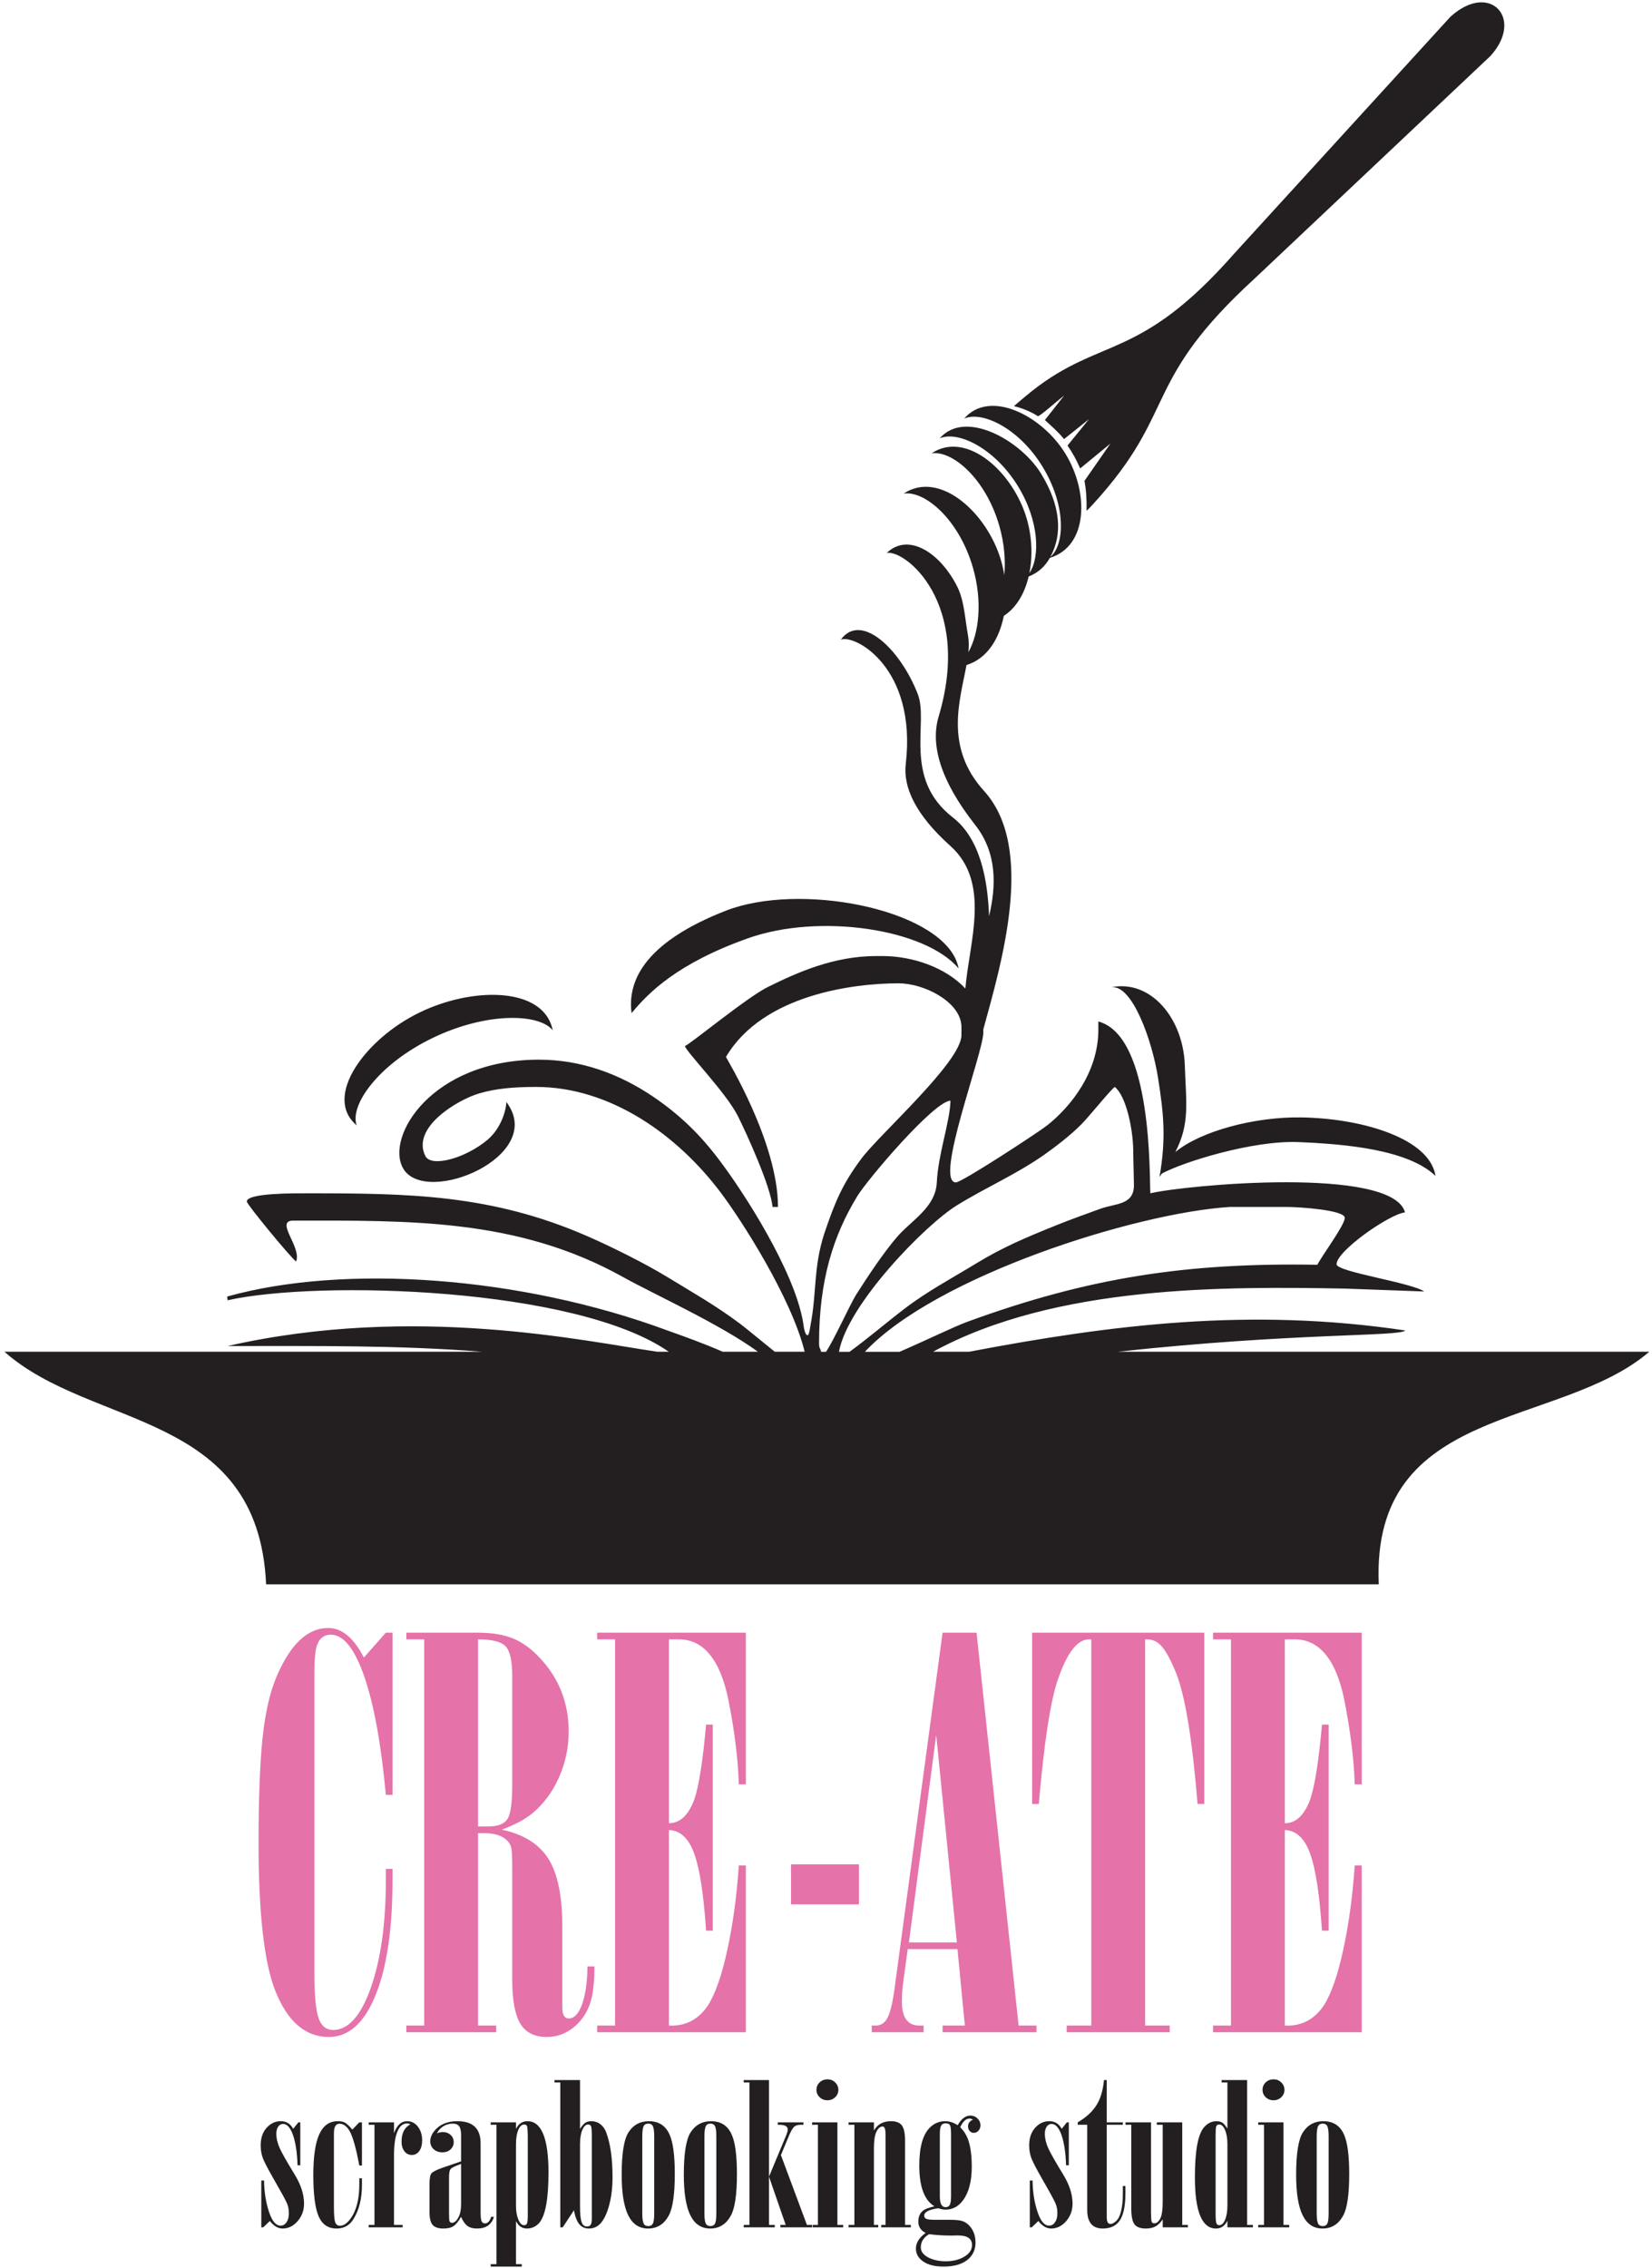<?xml version="1.0" encoding="UTF-8"?>
<svg xmlns="http://www.w3.org/2000/svg" xmlns:xlink="http://www.w3.org/1999/xlink" width="338pt" height="464pt" viewBox="0 0 338 464" version="1.1">
<g id="surface1">
<path style=" stroke:none;fill-rule:evenodd;fill:rgb(13.699%,12.199%,12.5%);fill-opacity:1;" d="M 304.926 11.473 C 311.938 3.809 304.82 -3.914 296.746 3.441 L 252.531 51.871 C 233.129 73.938 225.418 68.773 211.188 79.961 C 210.73 80.316 207.367 83.086 207.492 83.109 C 208.855 83.387 210.969 84.23 212.34 85.137 C 212.609 85.316 216.109 82.188 217.73 80.914 L 213.789 85.934 C 215.02 87.094 216.406 88.238 217.703 89.836 L 222.809 85.754 L 218.414 91.156 C 219.375 92.52 220.238 94.078 221.004 95.836 L 227.184 90.758 L 221.883 98.379 C 222.223 100.203 222.363 102.227 222.309 104.445 C 222.301 104.711 224.922 101.719 225.41 101.156 C 240.633 83.637 234.191 77.625 256.621 57.059 Z M 201.18 210.629 C 201.188 210.82 201.191 211.02 201.191 211.219 C 201.191 215.422 191.016 241.906 195.59 241.906 C 196.789 241.906 212.379 231.707 214.184 230.293 C 219.133 226.402 224.723 219.332 224.723 210.66 L 224.723 208.984 C 235.898 211.957 235.137 240.926 235.363 244.137 C 242.531 242.426 284.914 238.516 287.465 248.043 C 284.277 248.391 273.461 255.93 273.461 258.645 C 273.461 260.227 288.699 262.363 291.387 264.223 L 275.113 263.629 C 250.832 263.203 216.02 262.844 190.922 276.543 L 198.32 276.543 C 227.527 270.992 255.781 267.461 287.492 272.195 C 286.746 273.477 264.738 272.629 228.762 276.543 L 337.457 276.543 C 319.004 292.406 280.48 287.16 282.098 324.137 L 54.445 324.137 C 52.859 288.547 18.75 292.406 0.902 276.543 L 98.598 276.543 C 81.359 275.207 65.309 275.383 46.574 275.383 C 84.801 266.695 119.891 274.434 134.441 276.543 L 136.816 276.543 C 117.844 263.332 65.062 261.867 46.578 266.02 L 46.469 265.262 C 70.414 258.543 106.59 261.066 136.699 272.25 C 140.27 273.523 144.219 274.938 147.836 276.543 L 155.051 276.543 C 147.398 270.938 133.805 264.797 127.434 261.246 C 105.879 249.234 83.641 249.719 60.02 249.719 C 56.121 249.715 61.785 255.176 60.582 258.086 C 59.586 257.426 50.496 246.418 50.496 245.812 C 50.496 244.043 60.453 244.137 62.82 244.137 C 83.605 244.137 100.465 244.32 120.137 252.895 C 125.109 255.062 131.906 258.449 136.438 261.207 C 141.859 264.512 146.504 267.137 151.426 270.828 C 152.582 271.691 155.57 274.184 158.504 276.543 L 164.633 276.543 C 161.895 265.531 151.859 249.852 147.504 244.047 C 138.641 232.23 124.898 222.375 109.691 222.375 C 105.082 222.375 101.449 222.699 98.062 223.695 C 93.652 224.988 84.098 230.656 87.027 236.508 C 88.23 238.918 95.32 236.949 99.77 233.168 C 102.438 230.898 103.535 227.348 103.598 225.449 C 111.984 236.516 87.062 246.926 82.496 239.066 C 78.75 232.613 88.34 216.797 110.266 216.797 C 118.719 216.797 126.586 219.598 133.645 224.375 C 139.004 228 143.219 232.094 147.078 237.219 C 152.18 243.914 162.461 259.898 164.301 270.438 C 164.363 270.82 164.605 273.344 165.281 273.156 C 165.574 273.074 165.766 271.441 165.84 271.062 C 167.129 264.367 166.395 259.375 168.629 252.434 C 170.855 245.844 172.359 242.266 176.199 237.098 C 179.965 232.027 196.711 217.258 196.711 211.773 L 196.711 210.102 C 196.711 209.879 196.695 209.656 196.664 209.434 C 196.043 204.781 189.023 201.176 183.824 201.176 C 174.859 201.176 156.113 203.395 148.531 216.238 C 148.531 216.398 159.176 233.609 159.176 246.93 L 158.059 246.93 C 157.711 242.77 152.773 231.945 150.965 228.324 C 148.594 223.59 140.414 215.215 140.129 214.008 C 141.066 213.758 152.785 204.059 157.121 201.918 C 163.191 198.926 170.59 195.594 179.344 195.594 L 180.465 195.594 C 186.848 195.594 193.52 197.98 197.512 202.234 L 197.52 202.164 C 198.32 192.73 202.785 180.547 194.457 173.078 C 187.285 166.648 184.762 161.055 185.32 156.273 C 187.621 136.551 174.863 129.719 172.039 130.867 C 176.121 125.188 184.203 132.734 187.797 142.059 C 190.039 147.887 184.66 159.25 194.953 167.242 C 200.391 171.465 202.078 179.527 202.363 187.445 C 203.805 181.367 204.094 174.586 199.512 168.758 C 192.23 159.492 190.367 152.211 192.055 146.566 C 199.004 123.281 185.066 112.348 181.422 113.133 C 185.777 108.926 192.234 112.938 195.801 119.91 C 197.305 122.855 197.395 126.395 198.047 129.961 C 198.238 131.023 198.254 132.18 198.133 133.426 C 200.258 129.656 201.086 123.152 199.059 116.121 C 196.234 106.32 189.266 100.34 184.895 100.98 C 192.238 96.094 202.008 104.922 204.828 114.719 C 205.105 115.68 205.32 116.656 205.48 117.641 C 205.758 114.625 205.488 111.152 204.449 107.539 C 201.691 97.961 194.879 92.113 190.605 92.742 C 197.785 87.969 207.328 96.594 210.086 106.172 C 211.141 109.828 211.309 113.762 210.613 117.238 C 212.852 113.965 212.617 106.539 208.281 99.477 C 203.449 91.602 195.922 88.062 192.262 89.684 C 197.492 83.641 208.863 90.156 212.977 96.859 C 217.09 103.562 217.398 109.367 214.906 113.938 C 217.938 111.34 218.09 103.27 213.277 95.43 C 208.469 87.586 200.922 84.016 197.262 85.637 C 202.492 79.598 213.145 84.941 217.977 92.812 C 222.797 100.668 222.684 111.723 214.801 114.133 C 213.855 115.836 212.426 117.184 210.461 117.949 C 209.641 121.41 207.938 124.348 205.379 126 C 204.43 130.828 201.863 134.805 197.746 136.062 C 196.406 143.363 193.168 152.812 201.344 161.828 C 211.926 173.492 204.895 197.039 201.18 210.629 Z M 167.578 274.824 C 167.578 274.891 167.582 274.953 167.582 275.008 C 167.605 275.93 167.824 275.711 168 276.562 C 168.004 276.566 167.996 276.566 168.004 276.566 L 169.008 276.566 C 169.008 276.566 169.008 276.566 169.008 276.562 C 170.84 273.785 173.91 266.832 175.301 264.66 C 177.691 260.938 180.609 256.516 183.41 253.211 C 186.402 249.68 191.43 247.086 191.672 241.906 C 191.941 236.098 194.371 229.52 194.469 225.164 C 190.918 225.461 177.484 241.324 175.422 244.695 C 170.512 252.727 167.578 261.891 167.578 274.824 Z M 231.859 235.852 C 231.863 235.648 231.863 235.441 231.859 235.227 C 231.773 230.703 230.355 224.188 228.082 222.375 C 227.086 223.105 222.918 228.344 221.223 230.051 C 219.055 232.227 215.984 234.617 213.523 236.336 C 207.84 240.305 201.855 242.855 195.805 246.586 C 189.238 250.629 173.391 266.914 171.656 276.551 C 171.656 276.559 171.652 276.562 171.66 276.562 L 173.816 276.562 C 173.82 276.562 173.809 276.57 173.82 276.562 C 177.586 273.824 181.316 270.613 185.098 267.723 C 189.734 264.184 194.715 261.543 199.844 258.418 C 205.203 255.152 210.02 253.129 216.145 250.664 C 219.242 249.418 221.941 248.465 225.105 247.312 C 228.258 246.16 232.004 246.594 232.004 242.465 Z M 184.059 276.562 C 184.062 276.562 184.066 276.559 184.066 276.559 C 189.434 274.234 195.32 271.371 197.898 270.43 C 222.742 261.34 242.891 258.293 269.531 258.758 C 270.465 256.895 275.141 250.641 275.141 249.16 C 275.141 247.551 265.793 246.93 263.375 246.93 L 251.609 246.93 C 232.27 248.156 191.48 261.078 176.953 276.562 C 176.949 276.562 176.945 276.562 176.949 276.562 Z M 113.086 210.781 C 113.008 210.383 112.902 210 112.773 209.637 C 110.035 201.93 96.414 202.016 85.84 207.145 C 74.77 212.512 65.996 224.383 72.977 230.23 C 71.488 226.145 77.379 217.758 88.453 212.387 C 99.527 207.016 110.316 207.32 113.086 210.781 Z M 196.133 198.129 C 196.035 197.602 195.883 197.082 195.68 196.574 C 191.336 185.836 163.52 180.453 148.496 186.324 C 132.762 192.473 128.262 200.062 129.223 207.27 C 132.59 203.188 138.477 197.133 153.047 191.957 C 167.617 186.781 189.281 190 196.133 198.129 Z M 237.242 240.766 C 237.414 240.535 237.578 240.309 237.738 240.086 C 241.984 237.773 256.215 233.285 265.629 233.66 C 275.23 234.047 288.059 235.176 293.703 240.574 C 293.652 240.23 293.57 239.895 293.469 239.562 C 291.289 232.578 278.27 228.805 266.258 228.609 C 256.742 228.453 245.688 231.395 240.477 235.695 C 243.484 229.832 242.672 225.734 242.414 217.965 C 242.086 208.156 235.289 200.344 227.359 201.988 C 231.66 201.355 235.715 212.863 236.914 220.395 C 238.113 227.926 238.594 232.871 237.242 240.766 "/>
<path style=" stroke:none;fill-rule:evenodd;fill:rgb(89.799%,44.699%,66.299%);fill-opacity:1;" d="M 80.312 334.027 L 80.312 367.207 L 78.945 367.207 C 77.984 356.82 76.512 348.766 74.551 343.043 C 72.566 337.301 70.277 334.438 67.68 334.438 C 66.332 334.438 65.391 335.133 64.879 336.543 C 64.512 337.504 64.328 339.344 64.328 342.062 L 64.328 403.859 C 64.328 408.215 64.613 411.219 65.168 412.855 C 65.738 414.492 66.719 415.309 68.172 415.309 C 71.277 415.309 73.855 412.406 75.898 406.598 C 77.922 400.773 78.945 393.496 78.945 384.746 L 78.945 382.355 L 80.312 382.355 L 80.312 384.562 C 80.312 394.641 79.148 402.512 76.84 408.195 C 74.527 413.898 71.34 416.738 67.273 416.738 C 62.469 416.738 58.828 413.59 56.312 407.273 C 54.047 401.488 52.902 391.453 52.902 377.141 C 52.902 367.801 53.188 360.562 53.738 355.41 C 54.289 350.258 55.25 346.109 56.621 342.941 C 59.441 336.359 62.957 333.066 67.148 333.066 C 69.949 333.066 72.383 335.09 74.449 339.117 L 78.945 334.027 Z M 83.137 334.027 L 97.812 334.027 C 100.676 334.027 103.09 334.438 105.031 335.234 C 106.953 336.031 108.789 337.379 110.551 339.301 C 114.414 343.449 116.355 348.441 116.355 354.266 C 116.355 357.535 115.68 360.664 114.352 363.672 C 113.023 366.656 111.203 369.086 108.934 370.969 C 107.383 372.258 105.273 373.359 102.66 374.32 C 107.113 375.281 110.305 377.266 112.203 380.289 C 114.105 383.293 115.047 387.934 115.047 394.211 L 115.047 410.688 C 115.047 412.203 115.477 412.957 116.355 412.957 C 117.48 412.957 118.398 411.996 119.094 410.055 C 119.789 408.113 120.156 405.535 120.199 402.309 L 121.629 402.309 C 121.629 404.781 121.445 406.867 121.098 408.543 C 120.547 411.016 119.402 413 117.703 414.492 C 116.008 415.984 114.066 416.738 111.879 416.738 C 109.363 416.738 107.547 415.84 106.461 414.02 C 105.355 412.203 104.805 409.215 104.805 405.066 L 104.805 382.172 C 104.805 380.004 104.742 378.613 104.602 378 C 104.457 377.387 104.09 376.812 103.496 376.305 C 102.496 375.465 100.98 375.035 98.938 375.035 L 97.812 375.035 L 97.812 414.41 L 101.516 414.41 L 101.516 415.777 L 83.137 415.777 L 83.137 414.41 L 86.793 414.41 L 86.793 335.395 L 83.137 335.395 Z M 97.812 373.664 L 99.898 373.664 C 101.941 373.664 103.254 373.137 103.887 372.051 C 104.5 370.969 104.805 368.699 104.805 365.223 L 104.805 342.879 C 104.805 339.812 104.355 337.789 103.457 336.828 C 102.559 335.867 100.676 335.395 97.812 335.395 Z M 152.602 334.027 L 152.602 365.059 L 151.168 365.059 C 151.008 359.988 150.312 354.266 149.062 347.93 C 148.227 343.758 146.957 340.629 145.262 338.547 C 143.566 336.441 141.438 335.395 138.906 335.395 L 136.859 335.395 L 136.859 373.012 C 139.129 373.012 140.867 371.375 142.074 368.105 C 143.012 365.305 143.809 360.215 144.465 352.836 L 145.836 352.836 L 145.836 394.988 L 144.465 394.988 C 143.973 387.609 143.176 382.355 142.031 379.207 C 140.906 376.078 139.168 374.484 136.859 374.402 L 136.859 414.41 C 140.293 414.574 142.973 413.141 144.934 410.156 C 146.406 407.766 147.715 404.004 148.816 398.891 C 149.941 393.781 150.723 388.039 151.168 381.641 L 152.602 381.641 L 152.602 415.777 L 122.18 415.777 L 122.18 414.41 L 125.84 414.41 L 125.84 335.395 L 122.18 335.395 L 122.18 334.027 Z M 175.742 381.414 L 175.742 389.613 L 161.844 389.613 L 161.844 381.414 Z M 199.805 334.027 L 208.41 414.41 L 212.07 414.41 L 212.07 415.777 L 192.852 415.777 L 192.852 414.41 L 197.41 414.41 L 195.898 398.77 L 185.719 398.77 L 184.715 406.129 C 184.594 407.254 184.531 408.398 184.531 409.543 C 184.531 412.793 185.719 414.41 188.129 414.41 L 188.969 414.41 L 188.969 415.777 L 178.359 415.777 L 178.359 414.41 L 179.137 414.41 C 180.258 414.41 181.098 413.836 181.648 412.691 C 182.203 411.547 182.695 409.461 183.082 406.438 L 192.852 334.027 Z M 195.777 397.402 L 191.547 354.922 L 185.965 397.402 Z M 239.32 415.777 L 218.242 415.777 L 218.242 414.41 L 223.273 414.41 L 223.273 335.395 C 223.066 335.395 222.902 335.395 222.801 335.395 C 220.43 335.395 218.324 338.137 216.445 343.594 C 214.93 347.988 213.621 356.492 212.539 369.066 L 211.172 369.066 L 211.172 334.027 L 246.395 334.027 L 246.395 369.066 L 245.023 369.066 C 243.941 355.797 242.469 346.844 240.59 342.164 C 239.547 339.648 238.605 337.891 237.746 336.891 C 236.887 335.887 235.863 335.395 234.719 335.395 C 234.637 335.395 234.496 335.395 234.289 335.395 L 234.289 414.41 L 239.32 414.41 Z M 278.609 334.027 L 278.609 365.059 L 277.18 365.059 C 277.016 359.988 276.32 354.266 275.074 347.93 C 274.234 343.758 272.969 340.629 271.27 338.547 C 269.574 336.441 267.449 335.395 264.914 335.395 L 262.871 335.395 L 262.871 373.012 C 265.141 373.012 266.879 371.375 268.082 368.105 C 269.023 365.305 269.82 360.215 270.477 352.836 L 271.844 352.836 L 271.844 394.988 L 270.477 394.988 C 269.984 387.609 269.188 382.355 268.043 379.207 C 266.918 376.078 265.18 374.484 262.871 374.402 L 262.871 414.41 C 266.305 414.574 268.98 413.141 270.945 410.156 C 272.414 407.766 273.727 404.004 274.828 398.891 C 275.953 393.781 276.73 388.039 277.18 381.641 L 278.609 381.641 L 278.609 415.777 L 248.191 415.777 L 248.191 414.41 L 251.852 414.41 L 251.852 335.395 L 248.191 335.395 L 248.191 334.027 L 278.609 334.027 "/>
<path style=" stroke:none;fill-rule:evenodd;fill:rgb(13.699%,12.199%,12.5%);fill-opacity:1;" d="M 61.441 434.207 L 61.441 442.996 L 60.879 442.996 C 60.793 440.398 60.48 438.344 59.953 436.82 C 59.414 435.301 58.742 434.535 57.918 434.535 C 57.504 434.535 57.176 434.719 56.918 435.09 C 56.664 435.461 56.539 435.945 56.539 436.555 C 56.539 437.48 56.766 438.453 57.219 439.465 C 57.664 440.465 58.715 442.312 60.355 444.992 C 61.59 447.039 62.207 448.984 62.207 450.84 C 62.207 452.219 61.77 453.414 60.902 454.418 C 60.027 455.426 59.004 455.93 57.824 455.93 C 56.883 455.93 56.016 455.418 55.211 454.387 L 53.855 455.691 L 53.461 455.691 L 53.461 446.105 L 54.023 446.105 C 54.059 448.539 54.418 450.75 55.109 452.73 C 55.723 454.477 56.477 455.344 57.406 455.344 C 57.891 455.344 58.305 455.113 58.625 454.645 C 58.945 454.188 59.102 453.586 59.102 452.844 C 59.102 452.129 59.004 451.523 58.809 451.012 C 58.605 450.488 58.129 449.555 57.352 448.191 L 56.195 446.148 C 54.914 443.914 54.117 442.402 53.805 441.602 C 53.496 440.805 53.336 439.906 53.336 438.906 C 53.336 437.094 53.93 435.715 55.133 434.773 C 55.805 434.238 56.582 433.969 57.449 433.969 C 58.582 433.973 59.43 434.492 59.984 435.539 L 61.047 434.207 Z M 74.055 434.207 L 74.055 443.039 L 73.516 443.039 C 72.926 439.863 72.328 437.645 71.734 436.383 C 71.129 435.121 70.371 434.492 69.457 434.492 C 68.699 434.492 68.32 435.145 68.32 436.449 L 68.32 451.367 C 68.32 453.008 68.402 454.082 68.562 454.594 C 68.73 455.105 69.066 455.367 69.57 455.367 C 70.297 455.367 71 454.891 71.691 453.949 C 72.91 452.301 73.516 449.957 73.516 446.93 L 73.516 445.645 L 74.055 445.645 L 74.055 446.973 C 74.055 449.832 73.473 452.176 72.305 454.016 C 71.516 455.293 70.371 455.93 68.855 455.93 C 67.133 455.93 65.914 455.098 65.191 453.43 C 64.469 451.758 64.105 448.945 64.105 444.969 C 64.105 441.207 64.512 438.434 65.324 436.645 C 66.141 434.859 67.402 433.969 69.109 433.969 C 69.75 433.973 70.242 434.074 70.598 434.277 C 70.953 434.477 71.449 434.949 72.086 435.691 L 73.516 434.207 Z M 75.434 434.207 L 80.613 434.207 L 80.613 436.441 C 81.184 434.793 82.094 433.969 83.32 433.969 C 84.188 433.973 84.918 434.344 85.5 435.09 C 86.078 435.836 86.371 436.77 86.371 437.883 C 86.371 438.793 86.18 439.523 85.793 440.062 C 85.406 440.605 84.895 440.879 84.254 440.879 C 83.633 440.879 83.129 440.629 82.738 440.117 C 82.352 439.609 82.16 438.957 82.16 438.164 C 82.16 436.43 82.758 435.238 83.961 434.617 C 83.723 434.492 83.508 434.43 83.297 434.43 C 82.422 434.43 81.758 434.996 81.301 436.117 C 80.84 437.238 80.613 438.84 80.613 440.926 L 80.613 455.195 L 82.379 455.195 L 82.379 455.691 L 75.434 455.691 L 75.434 455.195 L 76.617 455.195 L 76.617 434.707 L 75.434 434.707 Z M 101.062 453.539 C 100.574 455.137 99.426 455.93 97.617 455.93 C 96.773 455.93 96.117 455.754 95.633 455.395 C 95.145 455.039 94.715 454.422 94.336 453.539 C 93.805 454.469 93.293 455.098 92.797 455.434 C 92.293 455.766 91.609 455.93 90.738 455.93 C 89.688 455.93 88.945 455.688 88.52 455.188 C 88.09 454.699 87.879 453.836 87.879 452.605 L 87.879 446.781 C 87.879 445.676 88.012 444.961 88.281 444.637 C 88.559 444.309 89.324 443.922 90.586 443.477 L 94.336 442.195 L 94.336 436.777 C 94.336 435.953 94.199 435.359 93.941 435.004 C 93.68 434.645 93.242 434.469 92.637 434.469 C 91.949 434.469 91.301 434.645 90.711 435.008 C 90.121 435.375 89.688 435.855 89.406 436.449 C 89.836 436.277 90.215 436.191 90.543 436.191 C 91.215 436.191 91.762 436.383 92.191 436.777 C 92.621 437.168 92.832 437.66 92.832 438.262 C 92.832 438.855 92.613 439.352 92.176 439.746 C 91.746 440.145 91.191 440.344 90.52 440.344 C 89.797 440.344 89.199 440.129 88.727 439.707 C 88.266 439.277 88.031 438.734 88.031 438.082 C 88.031 437.398 88.281 436.723 88.793 436.059 C 89.879 434.668 91.469 433.969 93.57 433.969 C 96.742 433.973 98.332 435.469 98.332 438.477 L 98.332 452.672 C 98.332 453.512 98.398 454.09 98.523 454.41 C 98.656 454.73 98.895 454.883 99.238 454.883 C 99.785 454.883 100.207 454.438 100.5 453.539 Z M 94.336 442.715 L 93.328 443.105 C 92.672 443.367 92.258 443.625 92.109 443.887 C 91.949 444.145 91.871 444.719 91.871 445.586 L 91.871 452.91 C 91.871 453.719 91.906 454.23 91.98 454.445 C 92.055 454.652 92.234 454.758 92.512 454.758 C 93.008 454.758 93.461 454.32 93.891 453.453 C 94.184 452.859 94.336 452.02 94.336 450.93 Z M 100.398 463.715 L 100.398 463.219 L 101.574 463.219 L 101.574 434.707 L 100.398 434.707 L 100.398 434.207 L 105.57 434.207 L 105.57 435.531 C 106.109 434.492 106.891 433.969 107.906 433.969 C 110.785 433.973 112.223 437.473 112.223 444.473 C 112.223 449.965 111.566 453.43 110.254 454.863 C 109.582 455.574 108.758 455.93 107.789 455.93 C 106.832 455.93 106.102 455.426 105.57 454.41 L 105.57 463.219 L 106.754 463.219 L 106.754 463.715 Z M 105.57 438.66 L 105.57 451.254 C 105.57 452.383 105.73 453.332 106.051 454.105 C 106.367 454.867 106.766 455.254 107.219 455.254 C 107.531 455.254 107.738 455.121 107.84 454.855 C 107.934 454.586 107.984 454.047 107.984 453.238 L 107.984 436.926 C 107.969 435.914 107.914 435.277 107.84 435.023 C 107.758 434.773 107.562 434.645 107.27 434.645 C 106.766 434.645 106.352 435.02 106.039 435.75 C 105.73 436.496 105.57 437.457 105.57 438.66 Z M 113.449 425.555 L 118.672 425.555 L 118.672 435.559 C 119.051 434.949 119.402 434.535 119.73 434.305 C 120.059 434.082 120.48 433.969 120.984 433.969 C 121.672 433.973 122.285 434.172 122.824 434.578 C 123.355 434.988 123.758 435.539 124.02 436.234 C 124.887 438.551 125.324 441.621 125.324 445.453 C 125.324 447.449 125.113 449.289 124.684 450.973 C 124.254 452.656 123.684 453.918 122.961 454.781 C 122.305 455.543 121.48 455.93 120.496 455.93 C 119.672 455.93 119.023 455.641 118.535 455.062 C 118.051 454.484 117.68 453.531 117.418 452.211 L 115.129 455.691 L 114.637 455.691 L 114.637 426.055 L 113.449 426.055 Z M 121.086 453.867 L 121.086 436.977 C 121.086 436.004 121.039 435.375 120.949 435.086 C 120.859 434.793 120.656 434.645 120.344 434.645 C 119.855 434.645 119.453 435.02 119.145 435.766 C 118.828 436.508 118.672 437.473 118.672 438.648 L 118.672 451.254 C 118.672 452.836 118.77 453.941 118.98 454.574 C 119.184 455.203 119.555 455.516 120.074 455.516 C 120.453 455.516 120.715 455.387 120.867 455.145 C 121.008 454.898 121.086 454.477 121.086 453.867 Z M 132.766 433.973 C 134.789 433.973 136.203 434.891 137.004 436.73 C 137.711 438.312 138.062 440.992 138.062 444.777 C 138.062 448.957 137.648 451.797 136.809 453.316 C 135.844 455.062 134.438 455.93 132.598 455.93 C 130.77 455.93 129.418 455.023 128.535 453.223 C 127.645 451.418 127.195 448.656 127.195 444.934 C 127.195 440.523 127.676 437.605 128.629 436.191 C 129.594 434.715 130.98 433.969 132.766 433.973 Z M 131.41 437.102 L 131.41 452.82 C 131.41 453.824 131.504 454.508 131.672 454.875 C 131.848 455.25 132.168 455.434 132.648 455.434 C 133.102 455.434 133.422 455.25 133.598 454.875 C 133.766 454.508 133.852 453.824 133.852 452.82 L 133.852 437.102 C 133.852 436.102 133.766 435.41 133.598 435.031 C 133.422 434.652 133.102 434.469 132.648 434.469 C 132.168 434.469 131.848 434.652 131.672 435.031 C 131.504 435.41 131.41 436.102 131.41 437.102 Z M 145.48 433.973 C 147.504 433.973 148.918 434.891 149.715 436.73 C 150.422 438.312 150.777 440.992 150.777 444.777 C 150.777 448.957 150.363 451.797 149.523 453.316 C 148.555 455.062 147.152 455.93 145.312 455.93 C 143.484 455.93 142.133 455.023 141.246 453.223 C 140.359 451.418 139.91 448.656 139.91 444.934 C 139.91 440.523 140.391 437.605 141.34 436.191 C 142.309 434.715 143.695 433.969 145.48 433.973 Z M 144.125 437.102 L 144.125 452.82 C 144.125 453.824 144.219 454.508 144.387 454.875 C 144.562 455.25 144.883 455.434 145.359 455.434 C 145.816 455.434 146.133 455.25 146.312 454.875 C 146.48 454.508 146.562 453.824 146.562 452.82 L 146.562 437.102 C 146.562 436.102 146.48 435.41 146.312 435.031 C 146.133 434.652 145.816 434.469 145.359 434.469 C 144.883 434.469 144.562 434.652 144.387 435.031 C 144.219 435.41 144.125 436.102 144.125 437.102 Z M 157.336 425.555 L 157.336 445.316 L 160.758 437.094 C 161.035 436.434 161.18 435.969 161.18 435.707 C 161.18 435.039 160.613 434.707 159.48 434.707 L 159.137 434.707 L 159.137 434.207 L 164.383 434.207 L 164.383 434.707 L 163.82 434.707 C 163.172 434.707 162.699 434.867 162.391 435.203 C 162.07 435.539 161.664 436.316 161.18 437.535 L 159.773 440.902 L 165.098 455.195 L 166.273 455.195 L 166.273 455.691 L 159.672 455.691 L 159.672 455.195 L 160.758 455.195 L 157.336 445.316 L 157.336 455.195 L 158.52 455.195 L 158.52 455.691 L 152.164 455.691 L 152.164 455.195 L 153.34 455.195 L 153.34 426.055 L 152.164 426.055 L 152.164 425.555 Z M 171.336 434.207 L 171.336 455.195 L 172.512 455.195 L 172.512 455.691 L 166.156 455.691 L 166.156 455.195 L 167.344 455.195 L 167.344 434.707 L 166.156 434.707 L 166.156 434.207 Z M 169.309 425.406 C 169.926 425.406 170.445 425.613 170.875 426.039 C 171.312 426.461 171.531 426.965 171.531 427.559 C 171.531 428.152 171.312 428.656 170.875 429.074 C 170.445 429.48 169.914 429.691 169.293 429.691 C 168.66 429.691 168.133 429.48 167.703 429.074 C 167.266 428.656 167.047 428.152 167.047 427.559 C 167.047 426.949 167.266 426.438 167.703 426.023 C 168.133 425.613 168.672 425.406 169.309 425.406 Z M 173.621 434.207 L 178.805 434.207 L 178.805 435.879 C 179.527 434.609 180.688 433.969 182.301 433.969 C 183.359 433.973 184.109 434.27 184.539 434.859 C 184.969 435.457 185.176 436.496 185.176 437.973 L 185.176 455.195 L 186.363 455.195 L 186.363 455.691 L 180.301 455.691 L 180.301 455.195 L 181.184 455.195 L 181.184 436.711 C 181.184 435.605 180.988 435.055 180.594 435.055 C 180.07 435.055 179.637 435.434 179.289 436.184 C 178.965 436.895 178.805 438 178.805 439.492 L 178.805 455.195 L 179.688 455.195 L 179.688 455.691 L 173.621 455.691 L 173.621 455.195 L 174.809 455.195 L 174.809 434.707 L 173.621 434.707 Z M 195.941 434.801 C 196.68 433.48 197.555 432.82 198.555 432.82 C 199.109 432.82 199.598 433.016 199.992 433.406 C 200.398 433.801 200.602 434.262 200.602 434.793 C 200.602 435.23 200.473 435.605 200.203 435.906 C 199.941 436.211 199.621 436.359 199.246 436.359 C 198.898 436.359 198.613 436.234 198.395 435.98 C 198.176 435.73 198.062 435.402 198.062 435.02 C 198.062 434.41 198.395 433.949 199.078 433.645 C 198.789 433.504 198.566 433.43 198.379 433.43 C 197.648 433.43 197 434.023 196.461 435.211 C 197.168 435.906 197.68 436.695 198.02 437.586 C 198.555 439.004 198.824 440.902 198.824 443.277 C 198.824 446.254 198.227 448.547 197.023 450.172 C 196.094 451.434 194.891 452.066 193.434 452.066 C 192.988 452.066 192.504 451.969 191.98 451.781 C 190.055 452.059 189.094 452.555 189.094 453.281 C 189.094 453.613 189.254 453.844 189.566 453.965 C 189.879 454.09 190.457 454.148 191.316 454.148 L 194.469 454.148 C 195.52 454.148 196.312 454.23 196.84 454.387 C 197.379 454.551 197.859 454.855 198.285 455.301 C 199.152 456.215 199.59 457.387 199.59 458.801 C 199.59 460.137 199.137 461.23 198.238 462.082 C 197.066 463.172 195.344 463.715 193.066 463.715 C 190.879 463.715 189.273 463.195 188.254 462.148 C 187.684 461.543 187.398 460.836 187.398 460.043 C 187.395 458.855 188.062 457.785 189.391 456.844 C 188.391 456.324 187.887 455.543 187.887 454.52 C 187.887 453.379 188.312 452.555 189.172 452.066 C 189.551 451.84 190.223 451.617 191.188 451.387 C 189.121 450.145 188.086 447.359 188.086 443.039 C 188.086 439.328 188.793 436.754 190.207 435.324 C 191.09 434.422 192.156 433.969 193.41 433.969 C 194.258 433.973 195.109 434.246 195.941 434.801 Z M 194.586 449.363 L 194.586 436.629 C 194.586 435.699 194.52 435.098 194.379 434.824 C 194.234 434.551 193.941 434.41 193.477 434.41 C 193.031 434.41 192.727 434.566 192.551 434.883 C 192.383 435.203 192.289 435.781 192.289 436.629 L 192.289 449.363 C 192.289 450.832 192.688 451.566 193.477 451.566 C 193.891 451.566 194.176 451.398 194.344 451.062 C 194.504 450.727 194.586 450.164 194.586 449.363 Z M 190.078 457.09 C 188.961 457.762 188.398 458.668 188.398 459.781 C 188.398 460.648 188.938 461.355 190.004 461.891 C 191.004 462.387 192.172 462.633 193.504 462.633 C 194.863 462.633 196.051 462.363 197.051 461.832 C 198.262 461.176 198.875 460.332 198.875 459.309 C 198.875 458 197.926 457.348 196.039 457.348 C 195.992 457.348 195.855 457.348 195.645 457.348 C 195.098 457.363 194.773 457.371 194.664 457.371 C 193.031 457.371 191.508 457.273 190.078 457.09 Z M 218.68 434.207 L 218.68 442.996 L 218.117 442.996 C 218.031 440.398 217.719 438.344 217.191 436.82 C 216.652 435.301 215.98 434.535 215.156 434.535 C 214.742 434.535 214.414 434.719 214.152 435.09 C 213.902 435.461 213.777 435.945 213.777 436.555 C 213.777 437.48 214.004 438.453 214.457 439.465 C 214.902 440.465 215.953 442.312 217.594 444.992 C 218.828 447.039 219.445 448.984 219.445 450.84 C 219.445 452.219 219.008 453.414 218.141 454.418 C 217.266 455.426 216.238 455.93 215.062 455.93 C 214.121 455.93 213.254 455.418 212.449 454.387 L 211.094 455.691 L 210.699 455.691 L 210.699 446.105 L 211.262 446.105 C 211.297 448.539 211.656 450.75 212.348 452.73 C 212.961 454.477 213.719 455.344 214.641 455.344 C 215.129 455.344 215.543 455.113 215.859 454.645 C 216.18 454.188 216.34 453.586 216.34 452.844 C 216.34 452.129 216.238 451.523 216.047 451.012 C 215.844 450.488 215.363 449.555 214.594 448.191 L 213.43 446.148 C 212.152 443.914 211.355 442.402 211.043 441.602 C 210.73 440.805 210.57 439.906 210.57 438.906 C 210.57 437.094 211.172 435.715 212.371 434.773 C 213.043 434.238 213.816 433.969 214.684 433.969 C 215.82 433.973 216.668 434.492 217.223 435.539 L 218.281 434.207 Z M 226.441 425.555 L 226.441 434.207 L 229.734 434.207 L 229.734 434.707 L 226.441 434.707 L 226.441 453.609 C 226.441 454.535 226.691 454.996 227.203 454.996 C 227.48 454.996 227.793 454.855 228.148 454.582 C 228.5 454.305 228.77 453.98 228.945 453.602 C 229.477 452.457 229.734 450.848 229.734 448.777 L 229.734 447.234 L 230.258 447.234 L 230.258 448.777 C 230.258 451.254 229.887 453.066 229.148 454.219 C 228.406 455.359 227.238 455.93 225.625 455.93 C 223.504 455.93 222.445 454.66 222.445 452.121 L 222.445 434.707 L 220.504 434.707 L 220.504 434.207 C 222.227 433.191 223.504 432.027 224.328 430.707 C 225.16 429.391 225.676 427.672 225.875 425.555 Z M 243.039 455.691 L 237.891 455.691 L 237.891 454.07 C 237.414 454.742 236.918 455.227 236.402 455.508 C 235.883 455.789 235.227 455.93 234.445 455.93 C 233.309 455.93 232.527 455.633 232.098 455.047 C 231.672 454.461 231.461 453.387 231.461 451.828 L 231.461 434.707 L 230.281 434.707 L 230.281 434.207 L 235.496 434.207 L 235.496 452.762 C 235.512 453.727 235.555 454.32 235.633 454.535 C 235.707 454.75 235.891 454.863 236.188 454.863 C 236.664 454.863 237.078 454.512 237.422 453.824 C 237.73 453.184 237.891 452.047 237.891 450.41 L 237.891 434.707 L 236.684 434.707 L 236.684 434.207 L 241.887 434.207 L 241.887 455.195 L 243.039 455.195 Z M 255.164 425.555 L 255.164 455.195 L 256.344 455.195 L 256.344 455.691 L 251.129 455.691 L 251.129 454.328 C 250.613 455.395 249.84 455.93 248.789 455.93 C 245.914 455.93 244.477 452.434 244.477 445.453 C 244.477 440.055 245.098 436.645 246.352 435.211 C 247.074 434.387 247.926 433.969 248.91 433.969 C 249.402 433.973 249.809 434.082 250.129 434.297 C 250.445 434.512 250.781 434.922 251.129 435.516 L 251.129 426.055 L 249.941 426.055 L 249.941 425.555 Z M 251.129 451.242 L 251.129 438.648 C 251.129 437.504 250.969 436.547 250.648 435.789 C 250.328 435.023 249.926 434.645 249.453 434.645 C 249.145 434.645 248.941 434.773 248.848 435.02 C 248.758 435.262 248.715 435.828 248.715 436.711 L 248.715 452.977 C 248.715 453.891 248.766 454.5 248.859 454.801 C 248.961 455.105 249.16 455.254 249.453 455.254 C 249.941 455.254 250.348 454.875 250.656 454.125 C 250.969 453.371 251.129 452.414 251.129 451.242 Z M 262.605 434.207 L 262.605 455.195 L 263.781 455.195 L 263.781 455.691 L 257.426 455.691 L 257.426 455.195 L 258.613 455.195 L 258.613 434.707 L 257.426 434.707 L 257.426 434.207 Z M 260.578 425.406 C 261.191 425.406 261.715 425.613 262.145 426.039 C 262.582 426.461 262.801 426.965 262.801 427.559 C 262.801 428.152 262.582 428.656 262.145 429.074 C 261.715 429.48 261.184 429.691 260.562 429.691 C 259.934 429.691 259.402 429.48 258.973 429.074 C 258.535 428.656 258.316 428.152 258.316 427.559 C 258.316 426.949 258.535 426.438 258.973 426.023 C 259.402 425.613 259.941 425.406 260.578 425.406 Z M 270.754 433.973 C 272.781 433.973 274.195 434.891 274.992 436.73 C 275.699 438.312 276.051 440.992 276.051 444.777 C 276.051 448.957 275.641 451.797 274.801 453.316 C 273.832 455.062 272.43 455.93 270.586 455.93 C 268.762 455.93 267.406 455.023 266.523 453.223 C 265.633 451.418 265.188 448.656 265.188 444.934 C 265.188 440.523 265.668 437.605 266.617 436.191 C 267.586 434.715 268.973 433.969 270.754 433.973 Z M 269.398 437.102 L 269.398 452.82 C 269.398 453.824 269.492 454.508 269.66 454.875 C 269.84 455.25 270.156 455.434 270.637 455.434 C 271.09 455.434 271.41 455.25 271.586 454.875 C 271.754 454.508 271.84 453.824 271.84 452.82 L 271.84 437.102 C 271.84 436.102 271.754 435.41 271.586 435.031 C 271.41 434.652 271.09 434.469 270.637 434.469 C 270.156 434.469 269.84 434.652 269.66 435.031 C 269.492 435.41 269.402 436.102 269.398 437.102 "/>
</g>
</svg>

